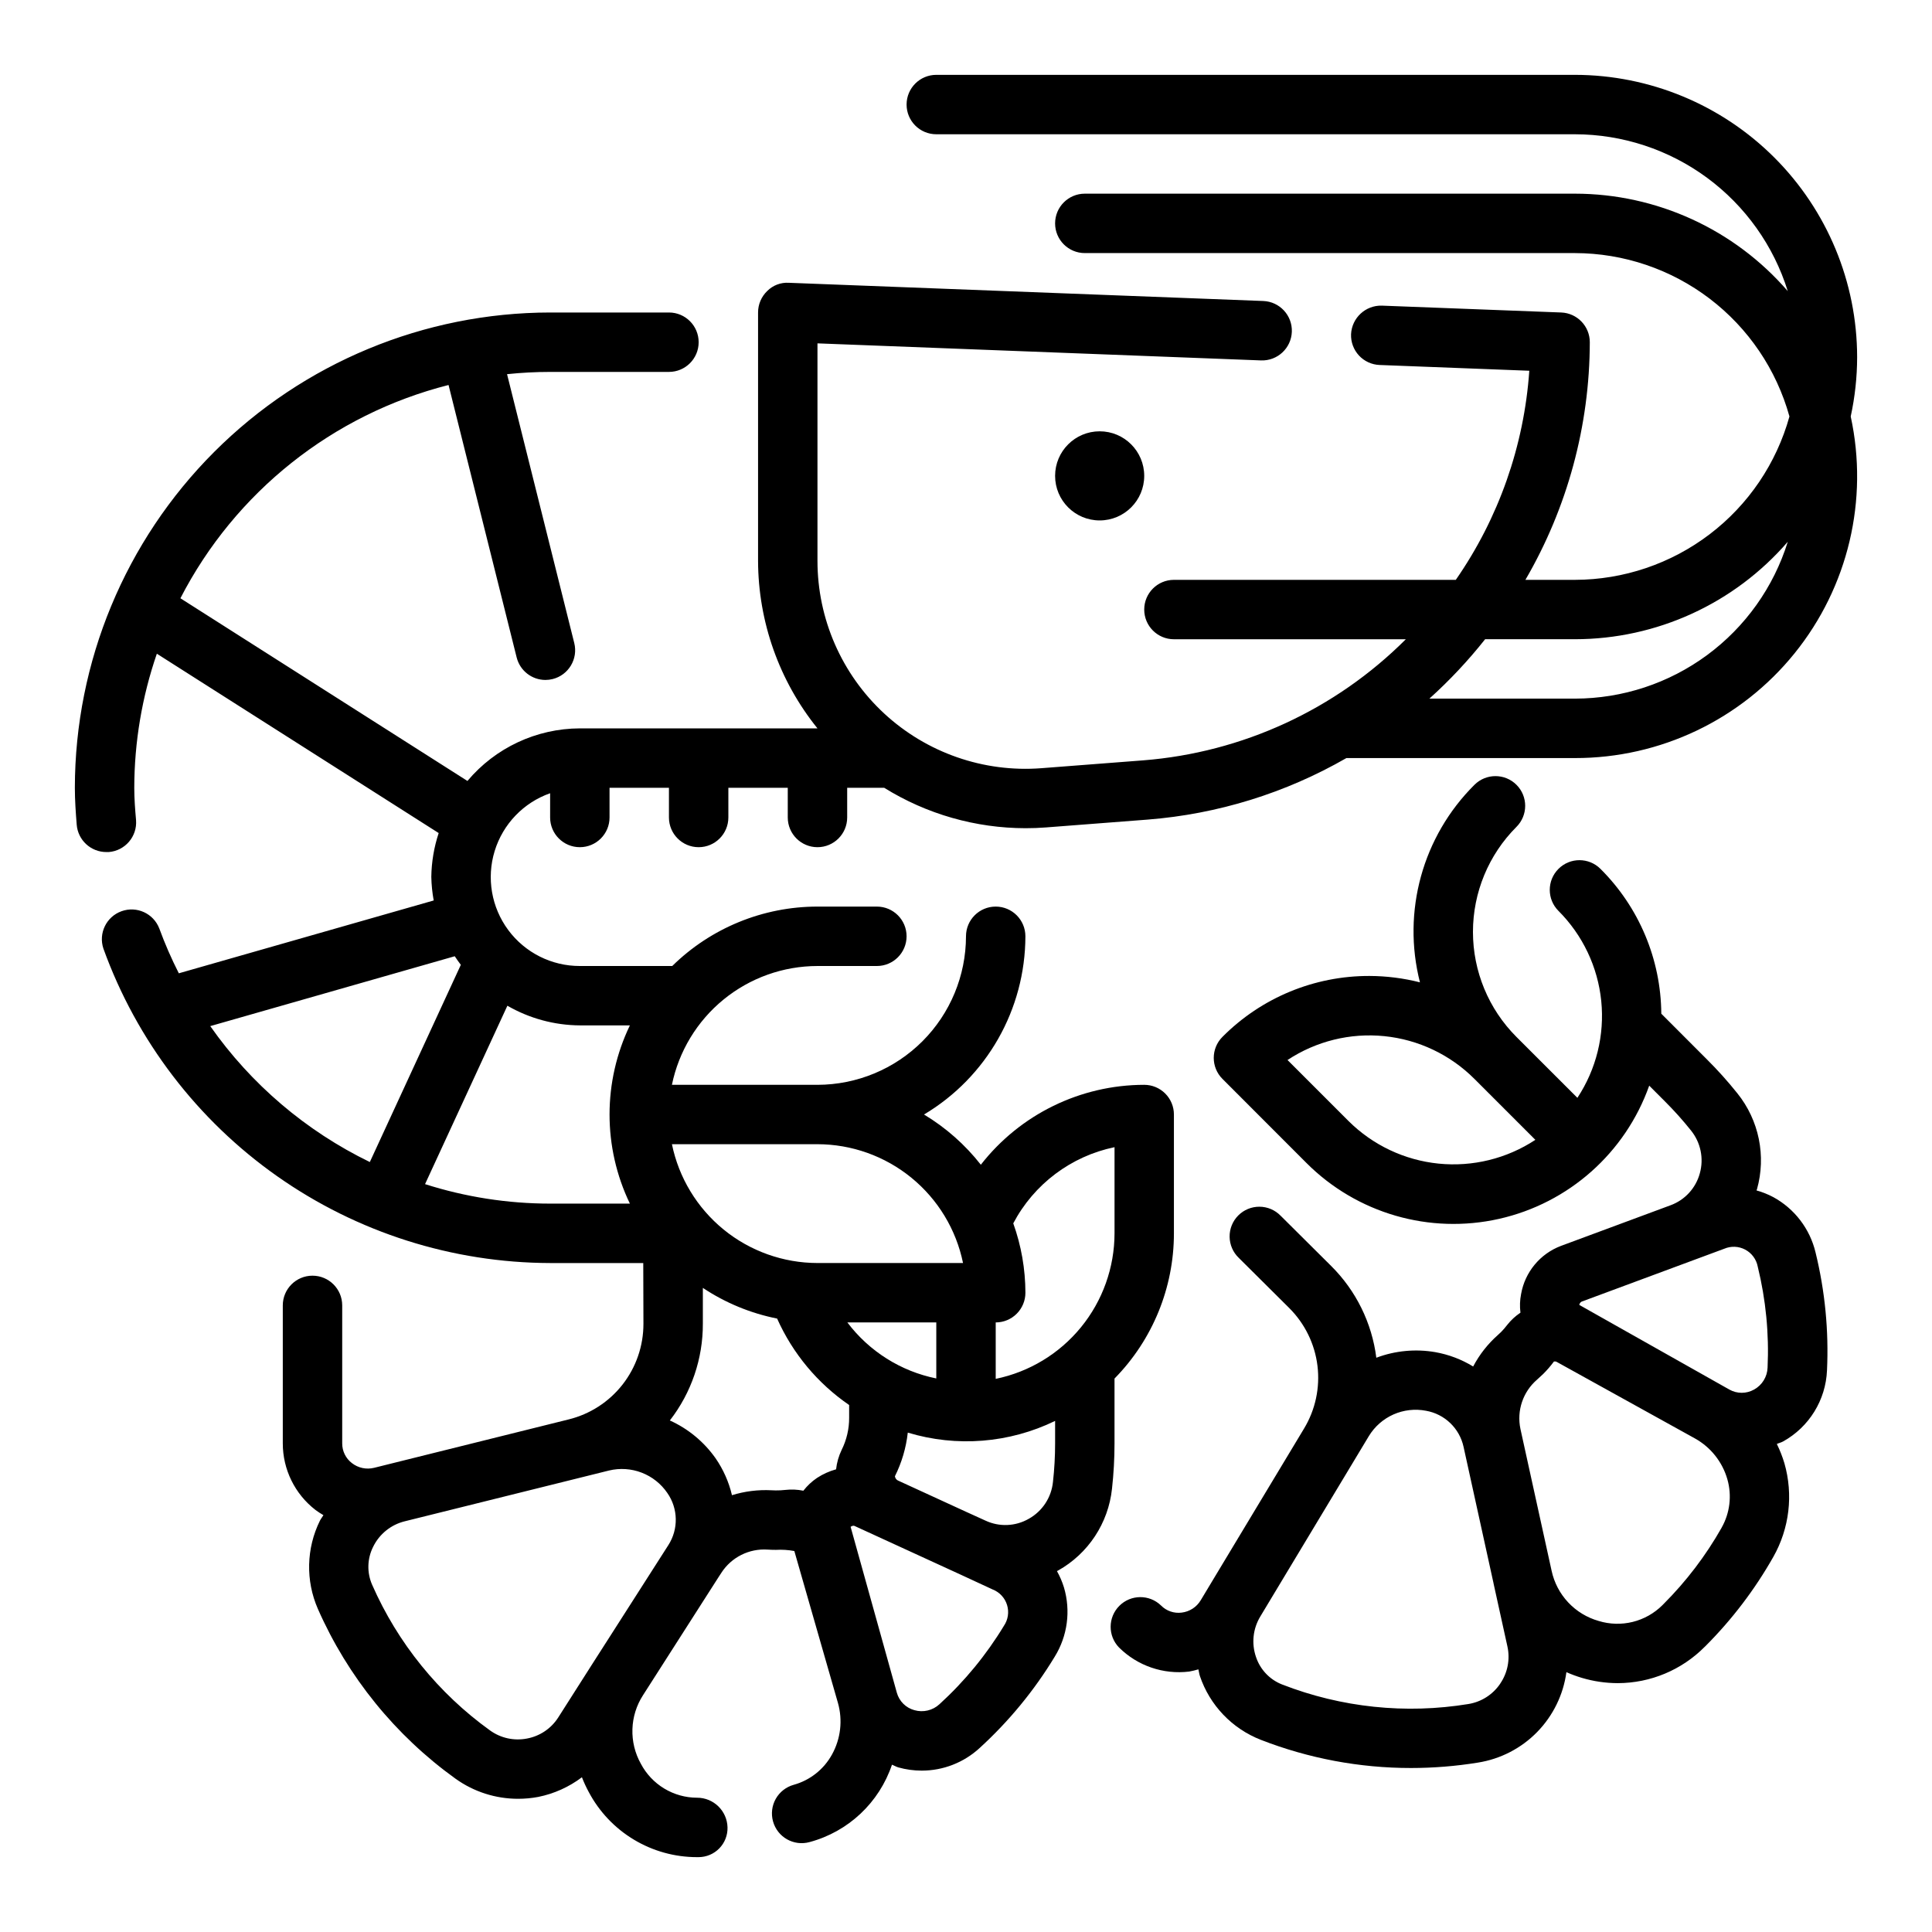 <?xml version="1.0" encoding="UTF-8"?>
<!-- Uploaded to: ICON Repo, www.iconrepo.com, Generator: ICON Repo Mixer Tools -->
<svg fill="#000000" width="800px" height="800px" version="1.1" viewBox="144 144 512 512" xmlns="http://www.w3.org/2000/svg">
 <g>
  <path d="m613.88 461.22c-1.395-0.738-2.867-1.324-4.387-1.746 0-0.102 0.086-0.188 0.117-0.285 2.492-8.828 0.551-18.32-5.203-25.465-2.512-3.141-5.199-6.137-8.051-8.973l-12.09-12.105-0.004-0.004c-0.105-14.418-5.898-28.215-16.121-38.383-3.074-3.074-8.062-3.074-11.133 0.004-3.074 3.074-3.074 8.059 0.004 11.133 6.414 6.414 10.422 14.852 11.336 23.879 0.91 9.023-1.32 18.09-6.324 25.66l-16.145-16.137c-7.383-7.383-11.531-17.395-11.531-27.836 0-10.441 4.148-20.453 11.531-27.836 3.078-3.074 3.082-8.059 0.008-11.137-3.074-3.078-8.062-3.082-11.141-0.008-13.742 13.66-19.234 33.57-14.445 52.348-4.375-1.109-8.867-1.676-13.379-1.691-14.625-0.043-28.656 5.769-38.961 16.145-3.074 3.074-3.074 8.059 0 11.133l22.254 22.277c13.352 13.375 32.633 18.969 51.07 14.812 18.438-4.16 33.453-17.484 39.773-35.297l4.172 4.18c2.434 2.426 4.727 4.984 6.871 7.668 2.594 3.191 3.477 7.445 2.363 11.406-1.066 3.914-3.965 7.066-7.777 8.453l-29.023 10.762c-5.523 2.086-9.535 6.934-10.559 12.746-0.324 1.629-0.383 3.301-0.172 4.949-1.344 0.898-2.535 2.004-3.535 3.277-0.484 0.641-1.012 1.25-1.574 1.824l-0.891 0.836c-2.664 2.359-4.875 5.18-6.531 8.328-3.074-1.883-6.473-3.172-10.023-3.801-5.25-0.91-10.652-0.398-15.641 1.48-1.164-9.223-5.383-17.789-11.98-24.336l-13.383-13.305v0.004c-1.473-1.516-3.488-2.375-5.602-2.387-2.109-0.012-4.137 0.824-5.625 2.32-1.488 1.496-2.316 3.531-2.289 5.641 0.023 2.113 0.895 4.125 2.418 5.586l13.383 13.305h-0.004c4.144 4.125 6.781 9.52 7.488 15.32 0.707 5.805-0.559 11.676-3.59 16.672l-18.152 30.156-6.902 11.469-2.297 3.824-0.004 0.004c-1.078 1.805-2.934 3.012-5.023 3.266-2.031 0.273-4.074-0.43-5.508-1.895-3.094-2.981-8.004-2.93-11.035 0.109-3.035 3.043-3.07 7.953-0.082 11.035 4.894 4.863 11.746 7.211 18.594 6.379 0.824-0.152 1.637-0.348 2.441-0.586 0.156 0.582 0.195 1.18 0.395 1.754v0.004c2.613 7.75 8.523 13.941 16.145 16.918 12.688 4.938 26.184 7.473 39.801 7.469 5.941-0.004 11.875-0.48 17.742-1.434 5.965-0.941 11.469-3.785 15.691-8.102 4.223-4.32 6.941-9.883 7.754-15.867 1.328 0.59 2.691 1.094 4.086 1.512 3.094 0.922 6.309 1.395 9.539 1.402 8.66-0.02 16.953-3.488 23.043-9.645l0.203-0.188v-0.004c7.019-7.027 13.059-14.969 17.957-23.613 4.281-7.555 5.34-16.516 2.934-24.859-0.527-1.746-1.195-3.445-1.996-5.078 0.543-0.25 1.133-0.371 1.668-0.668 6.891-3.828 11.297-10.965 11.625-18.84 0.492-10.504-0.531-21.023-3.031-31.234-1.492-6.281-5.586-11.629-11.262-14.707zm-112.53-20.16-16.145-16.145c7.57-5.004 16.637-7.238 25.664-6.324 9.031 0.914 17.465 4.918 23.879 11.34l16.137 16.137h0.004c-7.574 4.988-16.637 7.211-25.66 6.301-9.023-0.914-17.457-4.906-23.879-11.309zm61.77 47.895 37.785-14.012h0.004c1.797-0.781 3.856-0.703 5.59 0.219 1.734 0.918 2.953 2.574 3.32 4.504 2.148 8.75 3.027 17.766 2.606 26.766-0.086 2.434-1.445 4.644-3.582 5.816-2.031 1.145-4.512 1.145-6.543 0l-39.777-22.434v-0.004c0.066-0.355 0.285-0.672 0.598-0.855zm-21.547 101.23h0.004c-1.945 2.887-4.996 4.84-8.434 5.398-16.609 2.719-33.645 0.938-49.332-5.164-3.305-1.277-5.863-3.969-6.969-7.336-1.219-3.555-0.801-7.465 1.145-10.684l6.902-11.477 21.875-36.352c1.539-2.527 3.812-4.527 6.516-5.727 2.703-1.195 5.711-1.539 8.617-0.98 4.957 0.871 8.898 4.656 9.965 9.578l7.957 36.211v0.039l3.668 16.664v0.004c0.742 3.391 0.051 6.941-1.91 9.809zm58.672-41.32c-4.195 7.406-9.375 14.211-15.398 20.23l-0.293 0.293h0.004c-2.172 2.164-4.894 3.695-7.871 4.434-2.977 0.734-6.098 0.648-9.031-0.254-3.086-0.875-5.879-2.574-8.074-4.918-2.195-2.34-3.711-5.234-4.387-8.371l-7.824-35.59-0.441-2.016c-1.02-4.828 0.664-9.828 4.402-13.051 0.504-0.449 1.008-0.914 1.574-1.449 1.047-1.035 2.012-2.152 2.887-3.336 0.266-0.082 0.551-0.043 0.789 0.102l36.621 20.277c4.172 2.332 7.254 6.219 8.57 10.816 1.23 4.305 0.68 8.922-1.527 12.816z"/>
  <path d="m636.16 238.62c-0.023-19.824-7.91-38.836-21.93-52.855s-33.027-21.906-52.855-21.93h-169.25c-4.348 0-7.871 3.527-7.871 7.875 0 4.348 3.523 7.871 7.871 7.871h169.25c12.605 0.016 24.875 4.059 35.02 11.535 10.145 7.481 17.637 18.004 21.383 30.035-14.16-16.387-34.742-25.812-56.402-25.828h-129.89c-4.348 0-7.875 3.527-7.875 7.875 0 4.348 3.527 7.871 7.875 7.871h129.89c12.902 0.023 25.441 4.266 35.707 12.082 10.266 7.82 17.688 18.781 21.137 31.215-3.449 12.43-10.871 23.395-21.137 31.211s-22.805 12.062-35.707 12.086h-13.129c11.137-19.125 17.023-40.848 17.066-62.977 0-4.234-3.344-7.711-7.574-7.875l-47.531-1.816c-4.324-0.121-7.949 3.238-8.164 7.555-0.082 2.09 0.672 4.121 2.09 5.656 1.418 1.531 3.391 2.438 5.477 2.516l39.668 1.527c-1.379 19.891-8.105 39.035-19.477 55.414h-74.699c-4.348 0-7.871 3.523-7.871 7.871s3.523 7.871 7.871 7.871h61.457c-18.641 18.645-43.324 30.027-69.613 32.094l-26.984 2.078c-15.301 1.176-30.402-4.086-41.664-14.516-11.258-10.43-17.66-25.082-17.66-40.43v-57.641l117.54 4.519c4.348 0.164 8.004-3.227 8.172-7.574 0.164-4.348-3.227-8.004-7.574-8.172l-125.71-4.824c-2.144-0.137-4.242 0.66-5.754 2.188-1.547 1.488-2.422 3.539-2.418 5.684v65.82c0.047 16.156 5.602 31.812 15.742 44.391h-62.973c-11.496 0.035-22.391 5.133-29.789 13.934l-76.066-48.414c14.496-28.148 40.371-48.73 71.059-56.52l18.051 72.203v-0.004c0.875 3.504 4.019 5.965 7.629 5.969 0.645 0 1.285-0.082 1.914-0.238 4.211-1.055 6.773-5.324 5.723-9.539l-17.812-71.258h-0.004c3.797-0.398 7.609-0.598 11.422-0.598h31.488c4.348 0 7.871-3.523 7.871-7.871s-3.523-7.875-7.871-7.875h-31.488c-33.391 0.043-65.406 13.324-89.016 36.938-23.613 23.609-36.895 55.625-36.938 89.016 0 3.289 0.234 6.527 0.488 9.762 0.316 4.113 3.75 7.285 7.875 7.273h0.605c4.332-0.332 7.578-4.113 7.25-8.445-0.254-2.859-0.473-5.699-0.473-8.59 0.023-12.09 2.043-24.094 5.984-35.527l74.691 47.531h-0.004c-1.242 3.75-1.898 7.664-1.953 11.613 0.043 2.098 0.254 4.188 0.633 6.25l-67.543 19.301c-1.961-3.856-3.691-7.824-5.18-11.887-1.543-3.988-5.988-6.016-10.012-4.562-4.023 1.449-6.152 5.844-4.797 9.902 8.801 24.359 24.879 45.422 46.059 60.328 21.18 14.906 46.43 22.938 72.328 23.004h24.68l0.047 16.09c0.012 5.844-1.938 11.52-5.539 16.121-3.602 4.598-8.648 7.856-14.32 9.242l-47.191 11.738-4.328 1.078h-0.004c-2.047 0.504-4.211 0.043-5.871-1.25-1.637-1.246-2.59-3.188-2.574-5.246v-36.547c0-4.348-3.527-7.875-7.875-7.875s-7.871 3.527-7.871 7.875v36.555c-0.004 6.91 3.195 13.43 8.66 17.652 0.676 0.5 1.383 0.961 2.109 1.383-0.285 0.504-0.668 0.938-0.93 1.465-3.617 7.328-3.816 15.883-0.543 23.371 7.918 17.984 20.512 33.52 36.465 44.992 4.84 3.477 10.656 5.344 16.617 5.336 1.785 0 3.566-0.168 5.32-0.496 4.199-0.848 8.156-2.629 11.574-5.211 0.523 1.348 1.133 2.664 1.824 3.934 2.762 5.207 6.891 9.559 11.941 12.594 5.047 3.039 10.828 4.641 16.723 4.641h0.445c2.066-0.008 4.043-0.848 5.481-2.328 1.441-1.48 2.223-3.481 2.172-5.543-0.102-4.383-3.684-7.879-8.066-7.875-3.07-0.004-6.078-0.844-8.703-2.43s-4.769-3.859-6.199-6.574c-1.566-2.797-2.336-5.969-2.234-9.168 0.102-3.203 1.074-6.32 2.816-9.008l19.988-31.25 0.789-1.203-0.004-0.004c2.668-4.106 7.348-6.445 12.234-6.117 0.723 0.047 1.457 0.07 2.203 0.07 1.633-0.094 3.273 0.008 4.883 0.309l4.629 16.129 6.918 24.098c1.312 4.598 0.746 9.531-1.574 13.711-2.164 3.93-5.82 6.816-10.141 8.016-2.012 0.559-3.719 1.891-4.75 3.711-1.027 1.816-1.289 3.969-0.73 5.981 1.16 4.191 5.5 6.648 9.691 5.484 10.25-2.75 18.445-10.449 21.832-20.508 0.566 0.211 1.062 0.535 1.652 0.707v0.004c2.035 0.574 4.137 0.863 6.25 0.863 5.664-0.004 11.121-2.133 15.297-5.965 7.769-7.082 14.488-15.246 19.938-24.238 3.391-5.492 4.277-12.164 2.441-18.352-0.465-1.504-1.086-2.957-1.859-4.328 0.094-0.055 0.188-0.086 0.285-0.133 8-4.477 13.332-12.555 14.305-21.672 0.445-4.004 0.668-8.027 0.668-12.055v-17.16c10.09-10.266 15.746-24.09 15.742-38.484v-31.488c0-2.09-0.828-4.09-2.305-5.566-1.477-1.477-3.477-2.305-5.566-2.305-16.922 0.02-32.891 7.832-43.297 21.176-4.168-5.316-9.27-9.824-15.059-13.305 16.637-9.926 26.836-27.859 26.867-47.234 0-4.348-3.523-7.871-7.871-7.871s-7.871 3.523-7.871 7.871c-0.016 10.438-4.164 20.441-11.543 27.82-7.379 7.379-17.383 11.527-27.82 11.543h-38.57c1.824-8.887 6.66-16.871 13.684-22.605 7.027-5.738 15.816-8.875 24.887-8.883h15.746c4.348 0 7.871-3.527 7.871-7.875s-3.523-7.871-7.871-7.871h-15.746c-14.395 0-28.219 5.652-38.484 15.746h-24.488c-7.481 0.012-14.523-3.523-18.977-9.535-4.453-6.008-5.789-13.773-3.598-20.926 2.191-7.152 7.644-12.84 14.699-15.324v6.422c0 4.348 3.527 7.875 7.875 7.875 4.348 0 7.871-3.527 7.871-7.875v-7.871h15.742v7.871c0 4.348 3.523 7.875 7.871 7.875 4.348 0 7.875-3.527 7.875-7.875v-7.871h15.742v7.871c0 4.348 3.523 7.875 7.871 7.875 4.348 0 7.875-3.527 7.875-7.875v-7.871h9.801c11.25 6.992 24.23 10.703 37.477 10.715 1.785 0 3.59-0.062 5.383-0.203l26.984-2.078h0.004c18.543-1.461 36.527-7.027 52.648-16.305h60.566c22.605 0.031 44.012-10.18 58.211-27.77 14.203-17.59 19.668-40.668 14.871-62.758 1.125-5.176 1.695-10.453 1.703-15.746zm-436.44 177.31 64.793-18.516c0.504 0.789 1.055 1.527 1.613 2.273l-24.117 52.266c-16.926-8.223-31.48-20.617-42.289-36.023zm83.93 188.8c-3.418 0.668-6.961-0.109-9.785-2.148-13.672-9.836-24.457-23.156-31.234-38.574-1.43-3.234-1.336-6.941 0.258-10.098 1.652-3.379 4.719-5.852 8.371-6.75l47.184-11.73 6.957-1.73h0.004c2.871-0.691 5.891-0.492 8.648 0.57 2.758 1.062 5.129 2.941 6.793 5.383 2.887 4.125 2.992 9.59 0.27 13.824l-15.184 23.742-4.793 7.484-9.207 14.453c-1.867 2.926-4.867 4.941-8.281 5.574zm65.969-65.754-1.141-0.039c-3.551-0.188-7.106 0.254-10.5 1.305-0.824-3.508-2.297-6.828-4.348-9.793-3.074-4.356-7.254-7.816-12.113-10.012 5.703-7.344 8.785-16.387 8.746-25.688v-9.445c5.965 3.969 12.652 6.731 19.68 8.129 4.129 9.25 10.734 17.18 19.09 22.91v3.402-0.004c0.008 2.945-0.672 5.852-1.984 8.488-0.781 1.621-1.281 3.367-1.48 5.156-1.785 0.488-3.481 1.254-5.031 2.266-1.387 0.934-2.613 2.082-3.637 3.402-1.582-0.32-3.203-0.391-4.809-0.207-0.82 0.098-1.648 0.137-2.473 0.129zm67.008 7.527v-0.004c-3.516 2.016-7.793 2.195-11.461 0.48l-5.203-2.363-18.012-8.273v0.004c-0.434-0.227-0.727-0.645-0.789-1.129 1.812-3.621 2.965-7.535 3.41-11.562 12.941 3.918 26.883 2.809 39.043-3.102v5.934c0 3.441-0.191 6.879-0.574 10.297-0.43 4.09-2.824 7.715-6.414 9.715zm-24.5-37.199c-9.406-1.902-17.789-7.184-23.566-14.848h23.566zm17.918 65.559c-4.672 7.707-10.422 14.703-17.082 20.773-1.785 1.652-4.305 2.25-6.644 1.574-2.25-0.609-4.012-2.359-4.644-4.606l-12.258-43.988c0.23-0.168 0.504-0.266 0.789-0.281 0.082-0.004 0.16 0.016 0.234 0.047l25.113 11.523 3.023 1.387 8.5 3.938v-0.004c1.832 0.723 3.234 2.238 3.809 4.125 0.574 1.883 0.258 3.926-0.863 5.543zm29.316-126.85v22.828c-0.012 9.07-3.148 17.859-8.883 24.887-5.738 7.027-13.723 11.859-22.605 13.684v-14.957c2.086 0 4.09-0.828 5.566-2.305s2.305-3.477 2.305-5.566c-0.012-6.269-1.102-12.488-3.219-18.387 5.481-10.398 15.324-17.801 26.836-20.184zm-78.723-0.789c9.07 0.012 17.863 3.148 24.887 8.883 7.027 5.738 11.863 13.719 13.688 22.605h-38.574c-9.07-0.012-17.859-3.148-24.887-8.883-7.023-5.738-11.859-13.719-13.684-22.605zm-49.711-31.488c-7.188 14.922-7.188 32.309 0 47.234h-21.137c-11.25-0.004-22.43-1.746-33.148-5.164l21.82-47.281c5.84 3.371 12.457 5.168 19.203 5.211zm250.45-86.594h-38.574c5.356-4.824 10.297-10.09 14.77-15.742h23.805c21.66-0.016 42.242-9.438 56.402-25.828-3.746 12.035-11.238 22.559-21.383 30.035-10.145 7.481-22.414 11.52-35.02 11.535z"/>
  <path d="m447.23 270.11c0 6.523-5.285 11.809-11.809 11.809-6.519 0-11.809-5.285-11.809-11.809 0-6.519 5.289-11.809 11.809-11.809 6.523 0 11.809 5.289 11.809 11.809"/>
 </g>
</svg>
